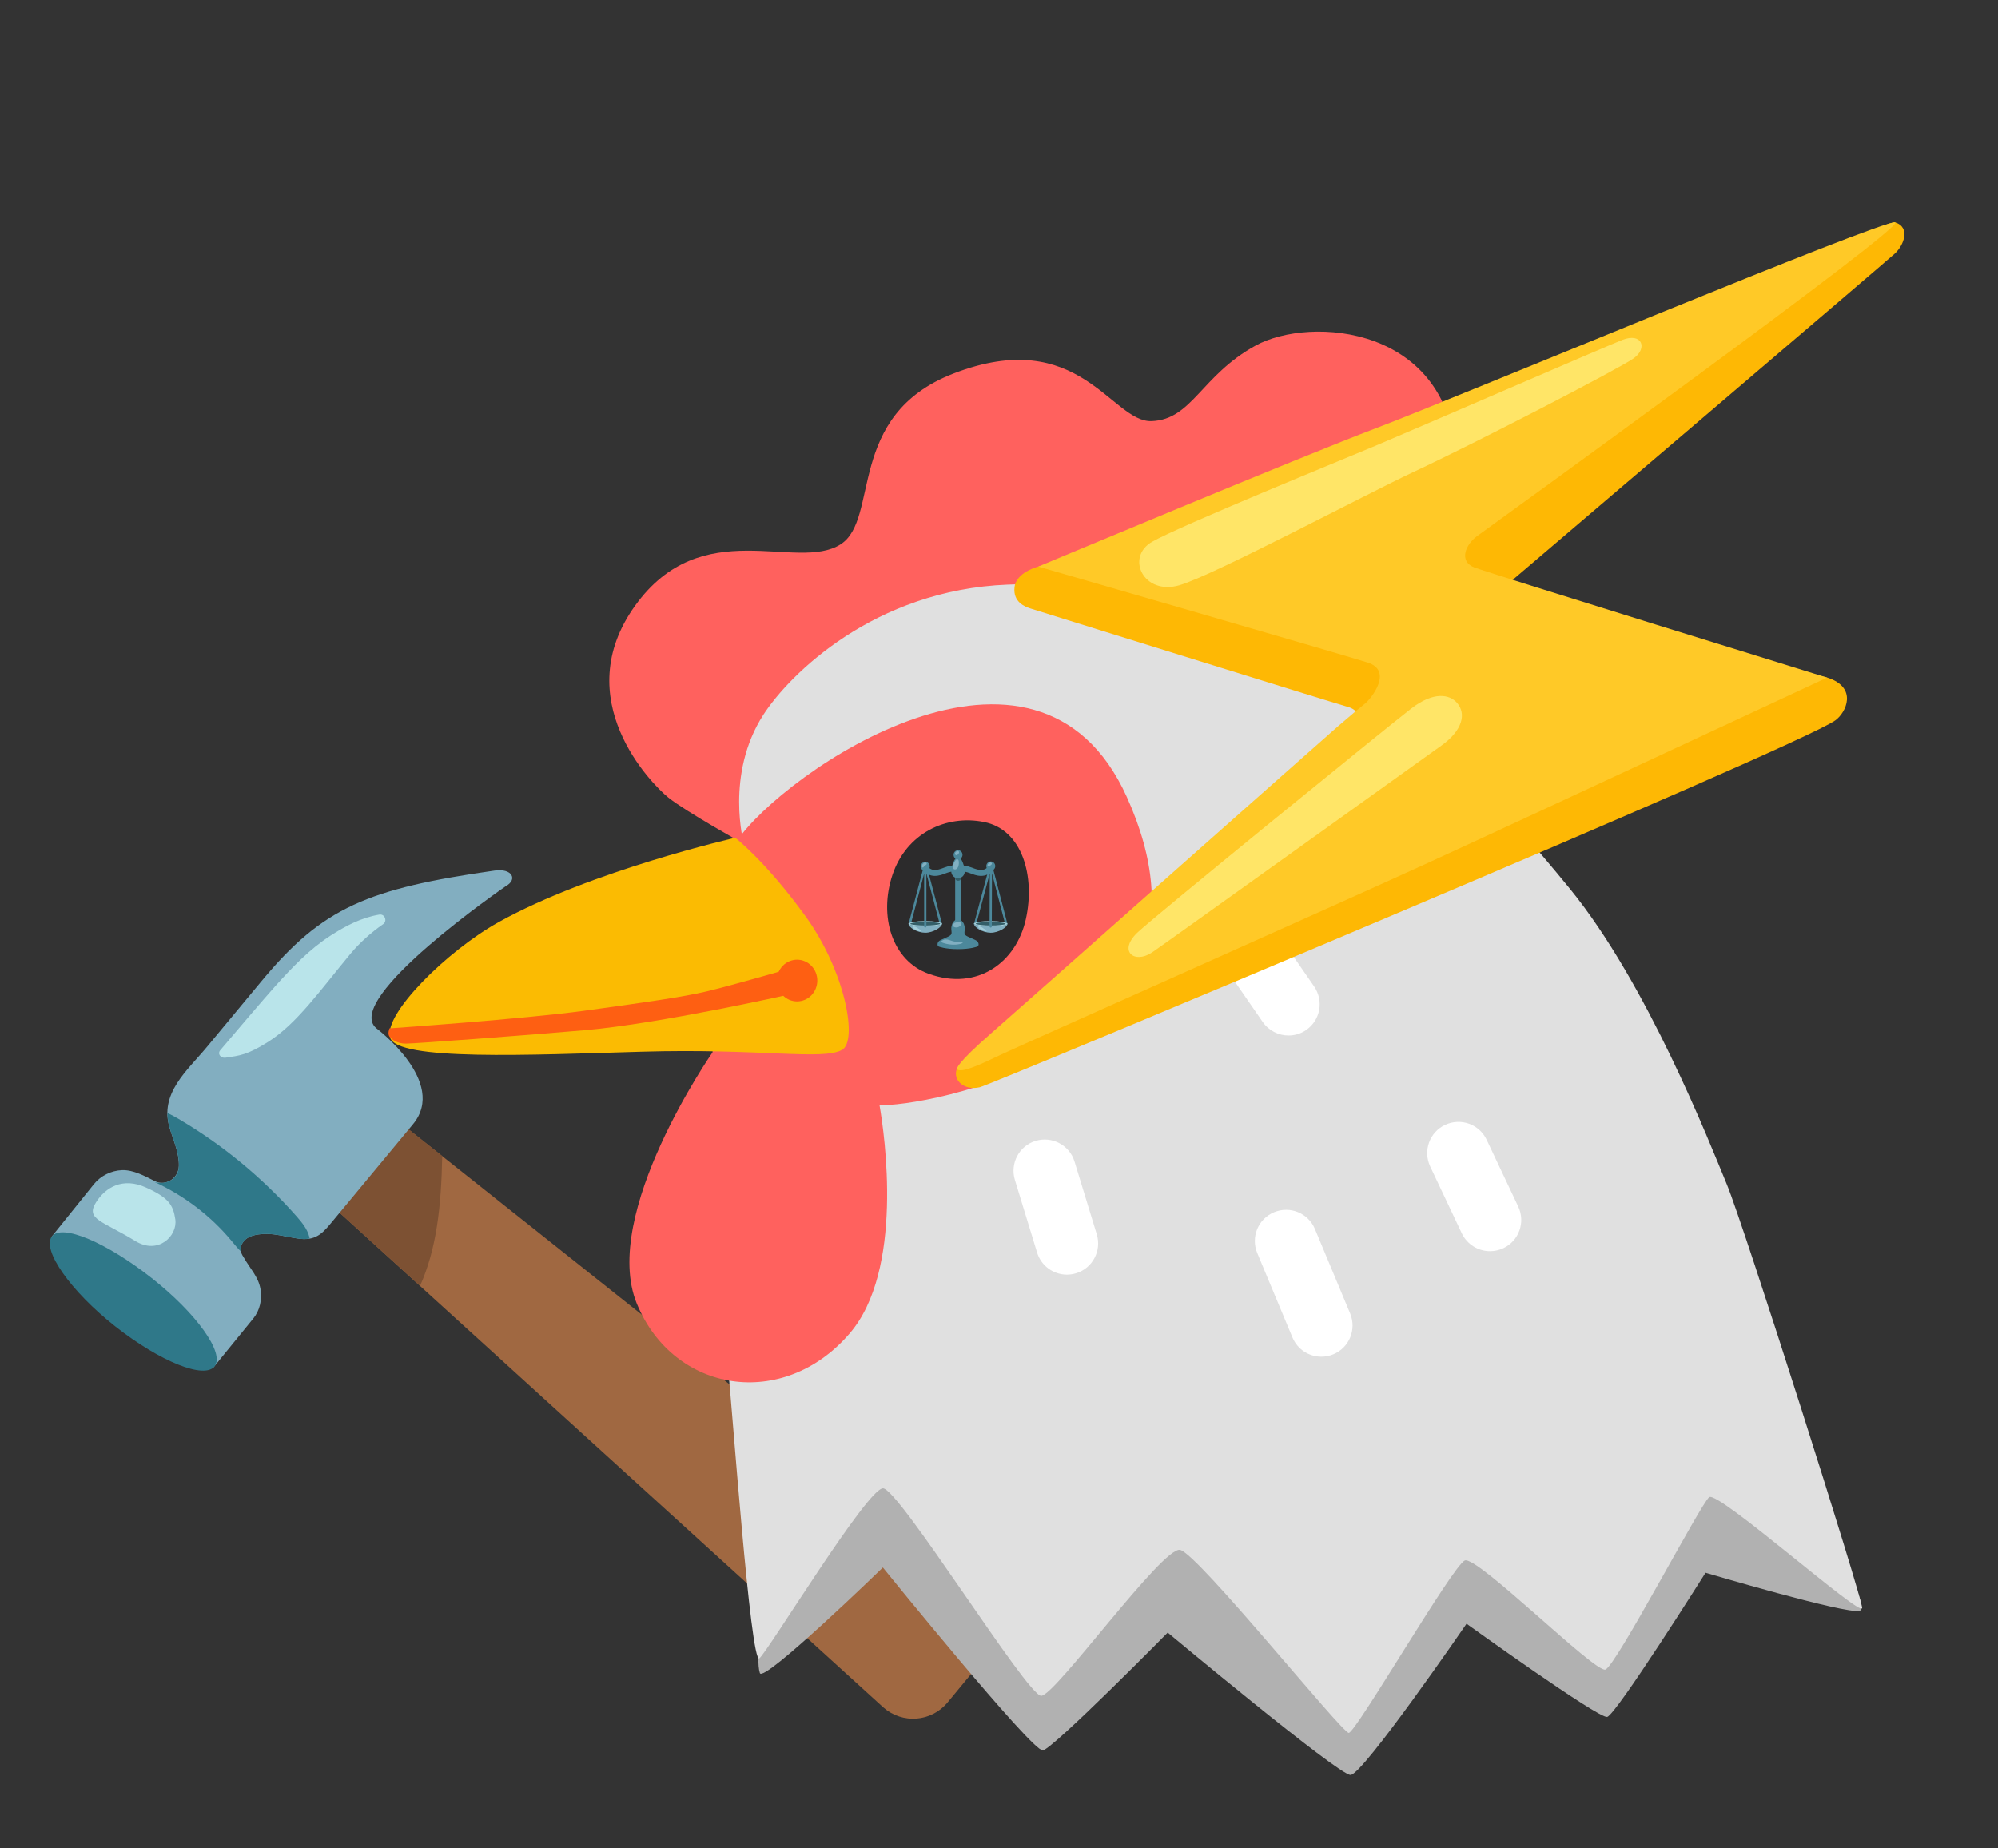<svg width="160" height="148" viewBox="0 0 160 148" fill="none" xmlns="http://www.w3.org/2000/svg">
<rect x="0" y="0" width="160" height="148" fill="#333333" stroke="none"/>
<path d="M79.263 132.226L75.884 136.308C74.581 137.878 72.264 138.058 70.731 136.703L15.41 86.387L20.67 80.856L78.763 127.006C80.335 128.305 80.56 130.657 79.263 132.226Z" fill="#A06841"/>
<path d="M20.468 90.984L33.636 102.962C34.945 100.034 35.332 96.705 35.414 92.566L22.959 82.673C22.209 83.535 21.598 84.524 21.18 85.594C20.511 87.295 20.31 89.146 20.468 90.984Z" fill="#7D5133"/>
<path d="M39.608 69.707C29.447 71.154 25.837 72.656 20.961 78.535C19.501 80.296 18.036 82.059 16.576 83.82C14.985 85.737 12.755 87.538 13.58 90.303C13.88 91.311 14.352 92.305 14.322 93.359C14.289 94.35 13.271 95.001 12.406 94.574C11.597 94.168 10.689 93.661 9.774 93.691C8.913 93.726 8.068 94.134 7.524 94.81L4.149 99.002C4.149 99.002 3.947 101.432 9.135 105.861C14.323 110.289 17.097 109.484 17.097 109.484L20.276 105.582C20.812 104.925 21.003 104.057 20.86 103.21C20.689 102.224 20.008 101.547 19.535 100.707C19.444 100.548 18.981 100.003 19.543 99.361C20.04 98.76 21.247 98.752 21.946 98.835C22.65 98.918 23.336 99.114 24.045 99.189C25.421 99.341 25.94 98.613 26.736 97.657C27.435 96.809 31.663 91.715 33.072 90.017C35.884 86.621 30.134 82.329 30.134 82.329C27.366 79.981 40.504 70.956 40.504 70.956C41.479 70.417 41.014 69.508 39.608 69.707Z" fill="#82AEC0"/>
<path d="M24.039 99.19C24.326 99.22 24.571 99.207 24.793 99.166C24.787 99.13 24.781 99.088 24.775 99.052C24.616 98.41 24.179 97.879 23.749 97.391C21.029 94.308 17.832 91.669 14.312 89.598C14.021 89.427 13.719 89.258 13.415 89.12C13.413 89.496 13.462 89.889 13.586 90.308C13.887 91.316 14.359 92.31 14.329 93.364C14.293 94.449 13.264 94.91 12.374 94.64C14.737 95.731 16.875 97.343 18.552 99.366C18.781 99.639 19.012 99.93 19.267 100.181C19.251 99.881 19.337 99.584 19.549 99.36C20.046 98.759 21.253 98.751 21.952 98.834C22.644 98.919 23.336 99.114 24.039 99.19Z" fill="#2F7889"/>
<path d="M12.143 102.33C15.731 105.156 17.993 108.316 17.197 109.389C16.395 110.462 12.838 109.038 9.244 106.214C5.651 103.389 3.348 100.081 4.144 99.009C4.94 97.936 8.556 99.505 12.143 102.33Z" fill="#2F7889"/>
<path d="M21.497 83.405C23.78 81.954 25.611 79.327 28.069 76.363C28.774 75.514 29.702 74.674 30.68 73.998C31.044 73.745 30.808 73.152 30.369 73.232C28.905 73.483 27.666 74.143 26.468 74.914C24.789 75.994 23.393 77.462 22.048 78.953C21.13 79.977 18.988 82.498 17.64 84.087C17.391 84.385 17.675 84.742 18.058 84.689C19.163 84.524 19.789 84.489 21.497 83.405Z" fill="#B9E4EA"/>
<path d="M7.684 96.278C6.835 97.63 8.201 97.752 10.831 99.363C12.684 100.501 14.224 98.943 14.04 97.639C13.871 96.469 13.492 95.886 11.665 95.071C9.843 94.254 8.456 95.048 7.684 96.278Z" fill="#B9E4EA"/>
<path d="M139.97 115.23L63.1 117.91C63.1 117.91 60.1 131.72 60.85 133.96C61.13 134.8 70.7 125.51 70.7 125.51C70.7 125.51 82.67 140.29 83.51 140.15C84.35 140.01 93.51 130.72 93.51 130.72C93.51 130.72 107.17 142.12 108.15 142.12C109.13 142.12 117.44 130.01 117.44 130.01C117.44 130.01 128 137.61 128.7 137.47C129.4 137.33 136.58 125.93 136.58 125.93C136.58 125.93 147.8 129.26 148.92 128.98C150.06 128.7 143.91 116.78 139.97 115.23Z" fill="#B1B1B1"/>
<path d="M59.16 73.98L58.5 56.29L70.47 44.75L97.03 45.13C97.03 45.13 104.07 51.47 105.9 52.59C107.73 53.72 114.14 56.97 125.73 71.18C131.9 78.75 136.88 91.44 138.28 94.82C139.68 98.2 149.12 127.9 149.12 128.75C149.12 129.6 137.58 119.32 136.87 119.88C136.17 120.44 129.41 133.39 128.56 133.68C127.72 133.96 118.28 124.53 117.3 124.95C116.32 125.37 108.57 138.75 108.01 138.75C107.45 138.75 95.91 124.38 94.5 124.1C93.09 123.82 84.5 135.78 83.38 135.78C82.25 135.78 71.98 119.17 70.71 119.17C69.44 119.17 61.51 132.22 60.81 132.78C60.11 133.34 58.6 112.27 58.32 109.74C58.04 107.21 59.16 73.98 59.16 73.98Z" fill="#E0E0E0"/>
<path d="M85.44 102.06C84.37 102.06 83.38 101.37 83.05 100.29L81.27 94.47C80.87 93.15 81.61 91.75 82.93 91.35C84.25 90.95 85.65 91.69 86.05 93.01L87.83 98.83C88.23 100.15 87.49 101.55 86.17 101.95C85.93 102.02 85.68 102.06 85.44 102.06Z" fill="white"/>
<path d="M105.81 108.63C104.83 108.63 103.9 108.05 103.5 107.09L100.68 100.33C100.15 99.05 100.75 97.59 102.03 97.06C103.31 96.53 104.77 97.13 105.3 98.41L108.12 105.17C108.65 106.45 108.05 107.91 106.77 108.44C106.46 108.57 106.13 108.63 105.81 108.63Z" fill="white"/>
<path d="M119.32 100.18C118.38 100.18 117.49 99.65 117.06 98.75L114.53 93.4C113.94 92.15 114.47 90.66 115.72 90.07C116.97 89.48 118.46 90.01 119.05 91.26L121.58 96.61C122.17 97.86 121.64 99.35 120.39 99.94C120.05 100.1 119.68 100.18 119.32 100.18Z" fill="white"/>
<path d="M103.18 82.91C102.39 82.91 101.61 82.53 101.12 81.83L96.52 75.17C95.74 74.03 96.02 72.48 97.16 71.69C98.3 70.9 99.85 71.19 100.64 72.33L105.24 78.99C106.02 80.13 105.74 81.68 104.6 82.47C104.17 82.77 103.67 82.91 103.18 82.91Z" fill="white"/>
<path d="M70.43 88.48C73.43 88.71 99.57 84.44 90.23 63.8C83.01 47.83 62.73 61.83 58.98 67.37C58.3 68.38 57.06 84.26 57.06 84.26C57.06 84.26 48.04 97.21 51 104.39C53.96 111.57 62.74 112.93 68.03 106.78C72.4 101.72 70.85 90.88 70.43 88.48Z" fill="#FF615E"/>
<path d="M61.13 57.23C63.21 54.01 70 47.23 80.7 46.81C91.4 46.39 96.89 48.5 98.86 49.34C100.83 50.18 106.46 53 106.46 53C106.46 53 117.04 48 116.62 37.02C116.2 26.04 104.92 25.27 100.55 27.67C96.18 30.07 95.48 33.58 92.24 33.72C89 33.86 86.47 25.98 76.33 29.92C67.7 33.28 70.48 41.55 67.32 43.58C63.8 45.83 56.2 41.05 50.85 48.51C45.5 55.97 52.12 62.73 53.52 63.86C54.93 64.99 59.57 67.57 59.57 67.57C59.57 67.57 58.04 62.02 61.13 57.23Z" fill="#FF615E"/>
<path d="M67.42 84.07C68.72 83.38 67.7 77.78 64.51 73.37C61.32 68.96 58.88 67.08 58.88 67.08C58.88 67.08 47.34 69.71 39.92 73.84C35.78 76.15 30.68 81.21 31.24 83.08C31.8 84.96 42.43 84.47 51.37 84.21C60.85 83.93 65.83 84.92 67.42 84.07Z" fill="#FBBB02"/>
<path d="M31.19 82.34C31.19 82.34 41.94 81.59 46.77 80.93C51.6 80.27 54.73 79.82 56.58 79.38C58.55 78.91 62.77 77.69 62.77 77.69L63.05 79.66C63.05 79.66 52.82 81.96 46.91 82.48C41.71 82.93 33.21 83.56 32.5 83.56C31.79 83.56 31.37 83.23 31.19 83C31.01 82.77 31.19 82.34 31.19 82.34Z" fill="#FE5F12"/>
<path d="M65.45 78.51C65.45 78.953 65.279 79.378 64.975 79.691C64.672 80.004 64.26 80.18 63.83 80.18C63.4 80.18 62.988 80.004 62.684 79.691C62.381 79.378 62.21 78.953 62.21 78.51C62.21 78.067 62.381 77.642 62.684 77.329C62.988 77.016 63.4 76.84 63.83 76.84C64.26 76.84 64.672 77.016 64.975 77.329C65.279 77.642 65.45 78.067 65.45 78.51Z" fill="#FE5F12"/>
<path d="M82.15 73.6C81.39 77.02 78.31 79.38 74.37 77.97C71.44 76.92 70.36 73.37 71.47 70.05C72.58 66.73 75.76 65.2 78.81 65.82C81.88 66.43 82.91 70.18 82.15 73.6Z" fill="#2C2B2C"/>
<path d="M120.951 46.585C120.951 46.585 151.039 20.95 151.747 20.296C152.455 19.641 153.016 18.204 151.763 17.807C150.509 17.409 109.367 39.281 109.367 39.281L83.145 45.366C83.145 45.366 81.376 45.806 81.243 47.014C81.109 48.222 82.086 48.585 82.54 48.729C82.995 48.873 106.581 56.217 107.964 56.61C109.681 57.101 108.494 59.385 108.494 59.385L86.16 78.088C86.16 78.088 76.796 85.032 76.601 85.645C76.315 86.548 77.261 87.34 78.466 87.055C79.399 86.836 143.795 59.924 146.971 57.679C147.832 57.065 148.815 55.043 146.315 54.25C143.815 53.457 122.066 52.942 122.066 52.942L120.951 46.585Z" fill="#FEB804"/>
<path d="M118.265 42.937C117.386 43.582 116.775 44.935 118.071 45.437C119.363 45.93 146.313 54.257 146.313 54.257C146.313 54.257 121.507 65.817 114.024 69.242C106.541 72.667 81.88 83.628 80.203 84.423C78.56 85.206 77.065 85.929 76.644 85.629C76.575 85.584 76.608 85.147 79.365 82.74C81.88 80.543 106.18 58.985 107.119 58.176C108.058 57.367 108.872 56.686 109.331 56.316C109.789 55.946 111.605 53.71 109.511 53.046C107.418 52.382 83.145 45.366 83.145 45.366C83.145 45.366 104.252 36.529 110.262 34.259C116.273 31.989 150.847 17.516 151.763 17.807C152.679 18.097 119.154 42.286 118.265 42.937Z" fill="#FFC927"/>
<path d="M113.011 56.733C114.816 55.342 116.077 55.598 116.674 56.272C117.443 57.145 117.122 58.491 115.42 59.702C112.733 61.624 92.977 75.786 92.239 76.272C90.841 77.193 89.532 76.179 91.067 74.687C92.344 73.455 111.145 58.172 113.011 56.733Z" fill="#FFE567"/>
<path d="M94.45 46.859C91.569 47.697 90.112 44.62 92.255 43.382C94.399 42.144 107.596 36.764 110.28 35.637C112.964 34.51 128.711 27.687 129.912 27.219C131.503 26.602 131.96 27.884 130.825 28.691C129.697 29.5 118.206 35.452 113.234 37.771C109.389 39.568 97.189 46.061 94.45 46.859Z" fill="#FFE567"/>
<path d="M76.491 69.65H76.948V74.415H76.491V69.65Z" fill="#4C889B"/>
<path d="M78.569 70.134C78.91 70.134 79.275 70.007 79.57 69.581L79.199 69.305C78.846 69.815 78.372 69.683 77.877 69.49L77.818 69.467C77.489 69.34 77.098 69.269 76.719 69.269V69.742C77.041 69.742 77.384 69.803 77.659 69.909L77.716 69.931C77.92 70.011 78.233 70.134 78.569 70.134Z" fill="#4C889B"/>
<path d="M75.178 75.369C75.312 75.224 75.955 75.036 76.125 74.873C76.294 74.71 76.123 74.52 76.204 74.132C76.306 73.637 76.719 73.58 76.719 73.58C76.719 73.58 77.132 73.637 77.235 74.132C77.316 74.519 77.144 74.71 77.314 74.873C77.484 75.036 78.127 75.224 78.26 75.369C78.4 75.52 78.406 75.72 78.26 75.789C78.26 75.789 77.772 75.996 76.719 75.996C75.666 75.996 75.178 75.789 75.178 75.789C75.054 75.749 75.039 75.52 75.178 75.369Z" fill="#4C889B"/>
<path d="M76.945 70.278C76.945 70.311 76.978 70.478 76.794 70.517C76.634 70.552 76.49 70.479 76.49 70.274C76.49 70.105 76.506 70.027 76.506 70.027C76.506 70.027 76.945 70.177 76.945 70.278Z" fill="#335E68"/>
<path d="M77.262 69.764C77.262 69.454 77.019 68.614 76.719 68.614C76.419 68.614 76.177 69.454 76.177 69.764C76.177 70.074 76.419 70.326 76.719 70.326C77.019 70.326 77.262 70.075 77.262 69.764Z" fill="#4C889B"/>
<path d="M77.078 68.445C77.078 68.543 77.04 68.638 76.973 68.707C76.906 68.777 76.814 68.816 76.719 68.816C76.624 68.816 76.533 68.777 76.466 68.707C76.398 68.638 76.361 68.543 76.361 68.445C76.361 68.346 76.398 68.252 76.466 68.182C76.533 68.113 76.624 68.074 76.719 68.074C76.814 68.074 76.906 68.113 76.973 68.182C77.04 68.252 77.078 68.346 77.078 68.445Z" fill="#4C889B"/>
<path d="M79.7 69.349C79.7 69.447 79.662 69.541 79.595 69.611C79.528 69.68 79.436 69.72 79.341 69.72C79.246 69.72 79.155 69.68 79.088 69.611C79.02 69.541 78.983 69.447 78.983 69.349C78.983 69.25 79.02 69.156 79.088 69.086C79.155 69.016 79.246 68.977 79.341 68.977C79.436 68.977 79.528 69.016 79.595 69.086C79.662 69.156 79.7 69.25 79.7 69.349Z" fill="#4C889B"/>
<path d="M74.869 70.134C75.204 70.134 75.518 70.011 75.722 69.931L75.779 69.909C76.055 69.803 76.397 69.742 76.719 69.742V69.269C76.339 69.269 75.949 69.34 75.62 69.467L75.561 69.49C75.066 69.683 74.592 69.815 74.239 69.305L73.868 69.581C74.164 70.007 74.528 70.134 74.869 70.134Z" fill="#4C889B"/>
<path d="M76.402 73.918C76.308 73.992 76.319 74.122 76.324 74.141C76.337 74.189 76.383 74.217 76.427 74.234C76.54 74.277 76.669 74.267 76.778 74.215C76.857 74.177 77.017 74.062 77 73.953C76.974 73.774 76.496 73.844 76.402 73.918Z" fill="#81AFC1"/>
<path d="M76.91 75.578C76.425 75.692 75.915 75.635 75.499 75.488C75.325 75.427 75.388 75.361 75.397 75.353C75.482 75.281 75.589 75.232 75.703 75.222C75.91 75.206 76.074 75.288 76.273 75.35C76.499 75.419 76.738 75.442 76.972 75.417C77.005 75.413 77.042 75.41 77.07 75.43C77.179 75.505 76.91 75.578 76.91 75.578Z" fill="#81AFC1"/>
<path d="M76.664 68.458C76.629 68.474 76.588 68.483 76.552 68.47C76.5 68.451 76.471 68.39 76.476 68.334C76.486 68.232 76.638 68.094 76.741 68.147C76.878 68.218 76.756 68.415 76.664 68.458Z" fill="#81AFC1"/>
<path d="M76.338 69.552C76.43 69.665 76.636 69.648 76.738 69.387C76.807 69.21 76.786 69.01 76.777 68.949C76.752 68.784 76.611 68.746 76.513 68.887C76.308 69.182 76.278 69.478 76.338 69.552Z" fill="#81AFC1"/>
<path d="M74.215 69.397C74.215 69.43 74.202 69.46 74.18 69.483C74.158 69.506 74.128 69.519 74.097 69.519C74.065 69.519 74.035 69.506 74.013 69.483C73.991 69.46 73.979 69.43 73.979 69.397C73.979 69.365 73.991 69.334 74.013 69.311C74.035 69.288 74.065 69.275 74.097 69.275C74.128 69.275 74.158 69.288 74.18 69.311C74.202 69.334 74.215 69.365 74.215 69.397Z" fill="#4C889B"/>
<path d="M72.767 73.944L73.977 69.366C73.977 69.366 74.047 69.28 74.097 69.28C74.146 69.28 74.219 69.366 74.219 69.366L75.432 73.95L75.259 74L74.187 69.936L74.007 69.953L72.94 73.993L72.767 73.944Z" fill="#4C889B"/>
<path d="M75.439 73.954H72.755C72.755 74.264 73.46 74.683 74.097 74.683C74.733 74.683 75.439 74.236 75.439 73.954Z" fill="#81AFC1"/>
<path d="M75.439 73.963C75.439 74.019 75.297 74.073 75.046 74.112C74.794 74.152 74.453 74.174 74.097 74.174C73.741 74.174 73.399 74.152 73.148 74.112C72.896 74.073 72.755 74.019 72.755 73.963C72.755 73.907 72.896 73.853 73.148 73.814C73.399 73.774 73.741 73.752 74.097 73.752C74.453 73.752 74.794 73.774 75.046 73.814C75.297 73.853 75.439 73.907 75.439 73.963Z" fill="#335E68"/>
<path d="M74.097 73.82C74.653 73.82 75.066 73.873 75.261 73.927C75.295 73.937 75.295 73.989 75.261 73.998C75.066 74.052 74.653 74.106 74.097 74.106C73.54 74.106 73.127 74.053 72.933 73.999C72.898 73.989 72.898 73.938 72.933 73.928C73.127 73.873 73.54 73.82 74.097 73.82ZM74.097 73.752C73.355 73.752 72.755 73.846 72.755 73.963C72.755 74.08 73.355 74.174 74.097 74.174C74.838 74.174 75.439 74.08 75.439 73.963C75.439 73.846 74.838 73.752 74.097 73.752Z" fill="#A3CDD9"/>
<path d="M73.691 74.444C73.817 74.508 73.793 74.548 73.716 74.556C73.564 74.573 73.314 74.473 73.163 74.34C73.12 74.3 73.066 74.167 73.211 74.189C73.435 74.223 73.419 74.304 73.691 74.444Z" fill="#A3CDD9"/>
<path d="M74.007 69.375V69.373C74.007 69.322 74.048 69.28 74.097 69.28C74.147 69.28 74.187 69.322 74.187 69.373V69.376V74.178C74.187 74.229 74.147 74.271 74.097 74.271C74.048 74.271 74.007 74.229 74.007 74.178V69.375Z" fill="#4C889B"/>
<path d="M74.455 69.372C74.455 69.471 74.418 69.565 74.35 69.635C74.283 69.704 74.192 69.743 74.097 69.743C74.001 69.743 73.91 69.704 73.843 69.635C73.776 69.565 73.738 69.471 73.738 69.372C73.738 69.274 73.776 69.179 73.843 69.11C73.91 69.04 74.001 69.001 74.097 69.001C74.192 69.001 74.283 69.04 74.35 69.11C74.418 69.179 74.455 69.274 74.455 69.372Z" fill="#4C889B"/>
<path d="M74.158 69.076C74.245 69.117 74.206 69.195 74.188 69.218C74.14 69.28 74.063 69.283 74.005 69.35C73.981 69.379 73.968 69.446 73.912 69.462C73.861 69.476 73.839 69.434 73.836 69.417C73.814 69.281 73.863 69.186 73.949 69.12C73.989 69.089 74.071 69.036 74.158 69.076Z" fill="#81AFC1"/>
<path d="M78.006 73.939L79.232 69.365C79.232 69.365 79.302 69.279 79.352 69.279C79.401 69.279 79.474 69.366 79.474 69.366L80.671 73.955L80.498 74.005L79.438 69.936L79.259 69.953L78.178 73.989L78.006 73.939Z" fill="#4C889B"/>
<path d="M80.677 73.96L77.993 73.95C77.992 74.259 78.696 74.681 79.333 74.683C79.969 74.686 80.677 74.24 80.677 73.96Z" fill="#81AFC1"/>
<path d="M79.336 73.752C80.077 73.754 80.678 73.851 80.677 73.968C80.677 74.085 80.076 74.177 79.335 74.174C78.593 74.172 77.993 74.075 77.993 73.958C77.994 73.841 78.595 73.749 79.336 73.752Z" fill="#335E68"/>
<path d="M79.336 73.82C79.893 73.822 80.306 73.877 80.499 73.931C80.534 73.941 80.533 73.993 80.499 74.002C80.305 74.056 79.892 74.108 79.335 74.106C78.778 74.103 78.366 74.049 78.172 73.994C78.138 73.985 78.138 73.933 78.172 73.923C78.366 73.87 78.779 73.818 79.336 73.82ZM79.336 73.752C78.595 73.749 77.993 73.842 77.993 73.958C77.993 74.075 78.593 74.172 79.335 74.174C80.076 74.177 80.677 74.085 80.677 73.968C80.678 73.852 80.078 73.755 79.336 73.752Z" fill="#A3CDD9"/>
<path d="M78.928 74.442C79.054 74.506 79.019 74.537 78.942 74.545C78.789 74.561 78.56 74.449 78.391 74.315C78.345 74.279 78.265 74.149 78.449 74.185C78.669 74.23 78.675 74.311 78.928 74.442Z" fill="#A3CDD9"/>
<path d="M79.261 69.374V69.372C79.261 69.321 79.302 69.28 79.351 69.28C79.401 69.28 79.44 69.322 79.44 69.373V69.376L79.424 74.178C79.424 74.229 79.384 74.27 79.334 74.27C79.284 74.27 79.245 74.228 79.245 74.177L79.261 69.374Z" fill="#4C889B"/>
<path d="M79.377 69.073C79.464 69.114 79.427 69.193 79.407 69.214C79.369 69.255 79.323 69.287 79.28 69.322C79.234 69.359 79.196 69.397 79.124 69.353C79.041 69.304 79.091 69.184 79.165 69.127C79.204 69.097 79.29 69.033 79.377 69.073Z" fill="#81AFC1"/>
</svg>
